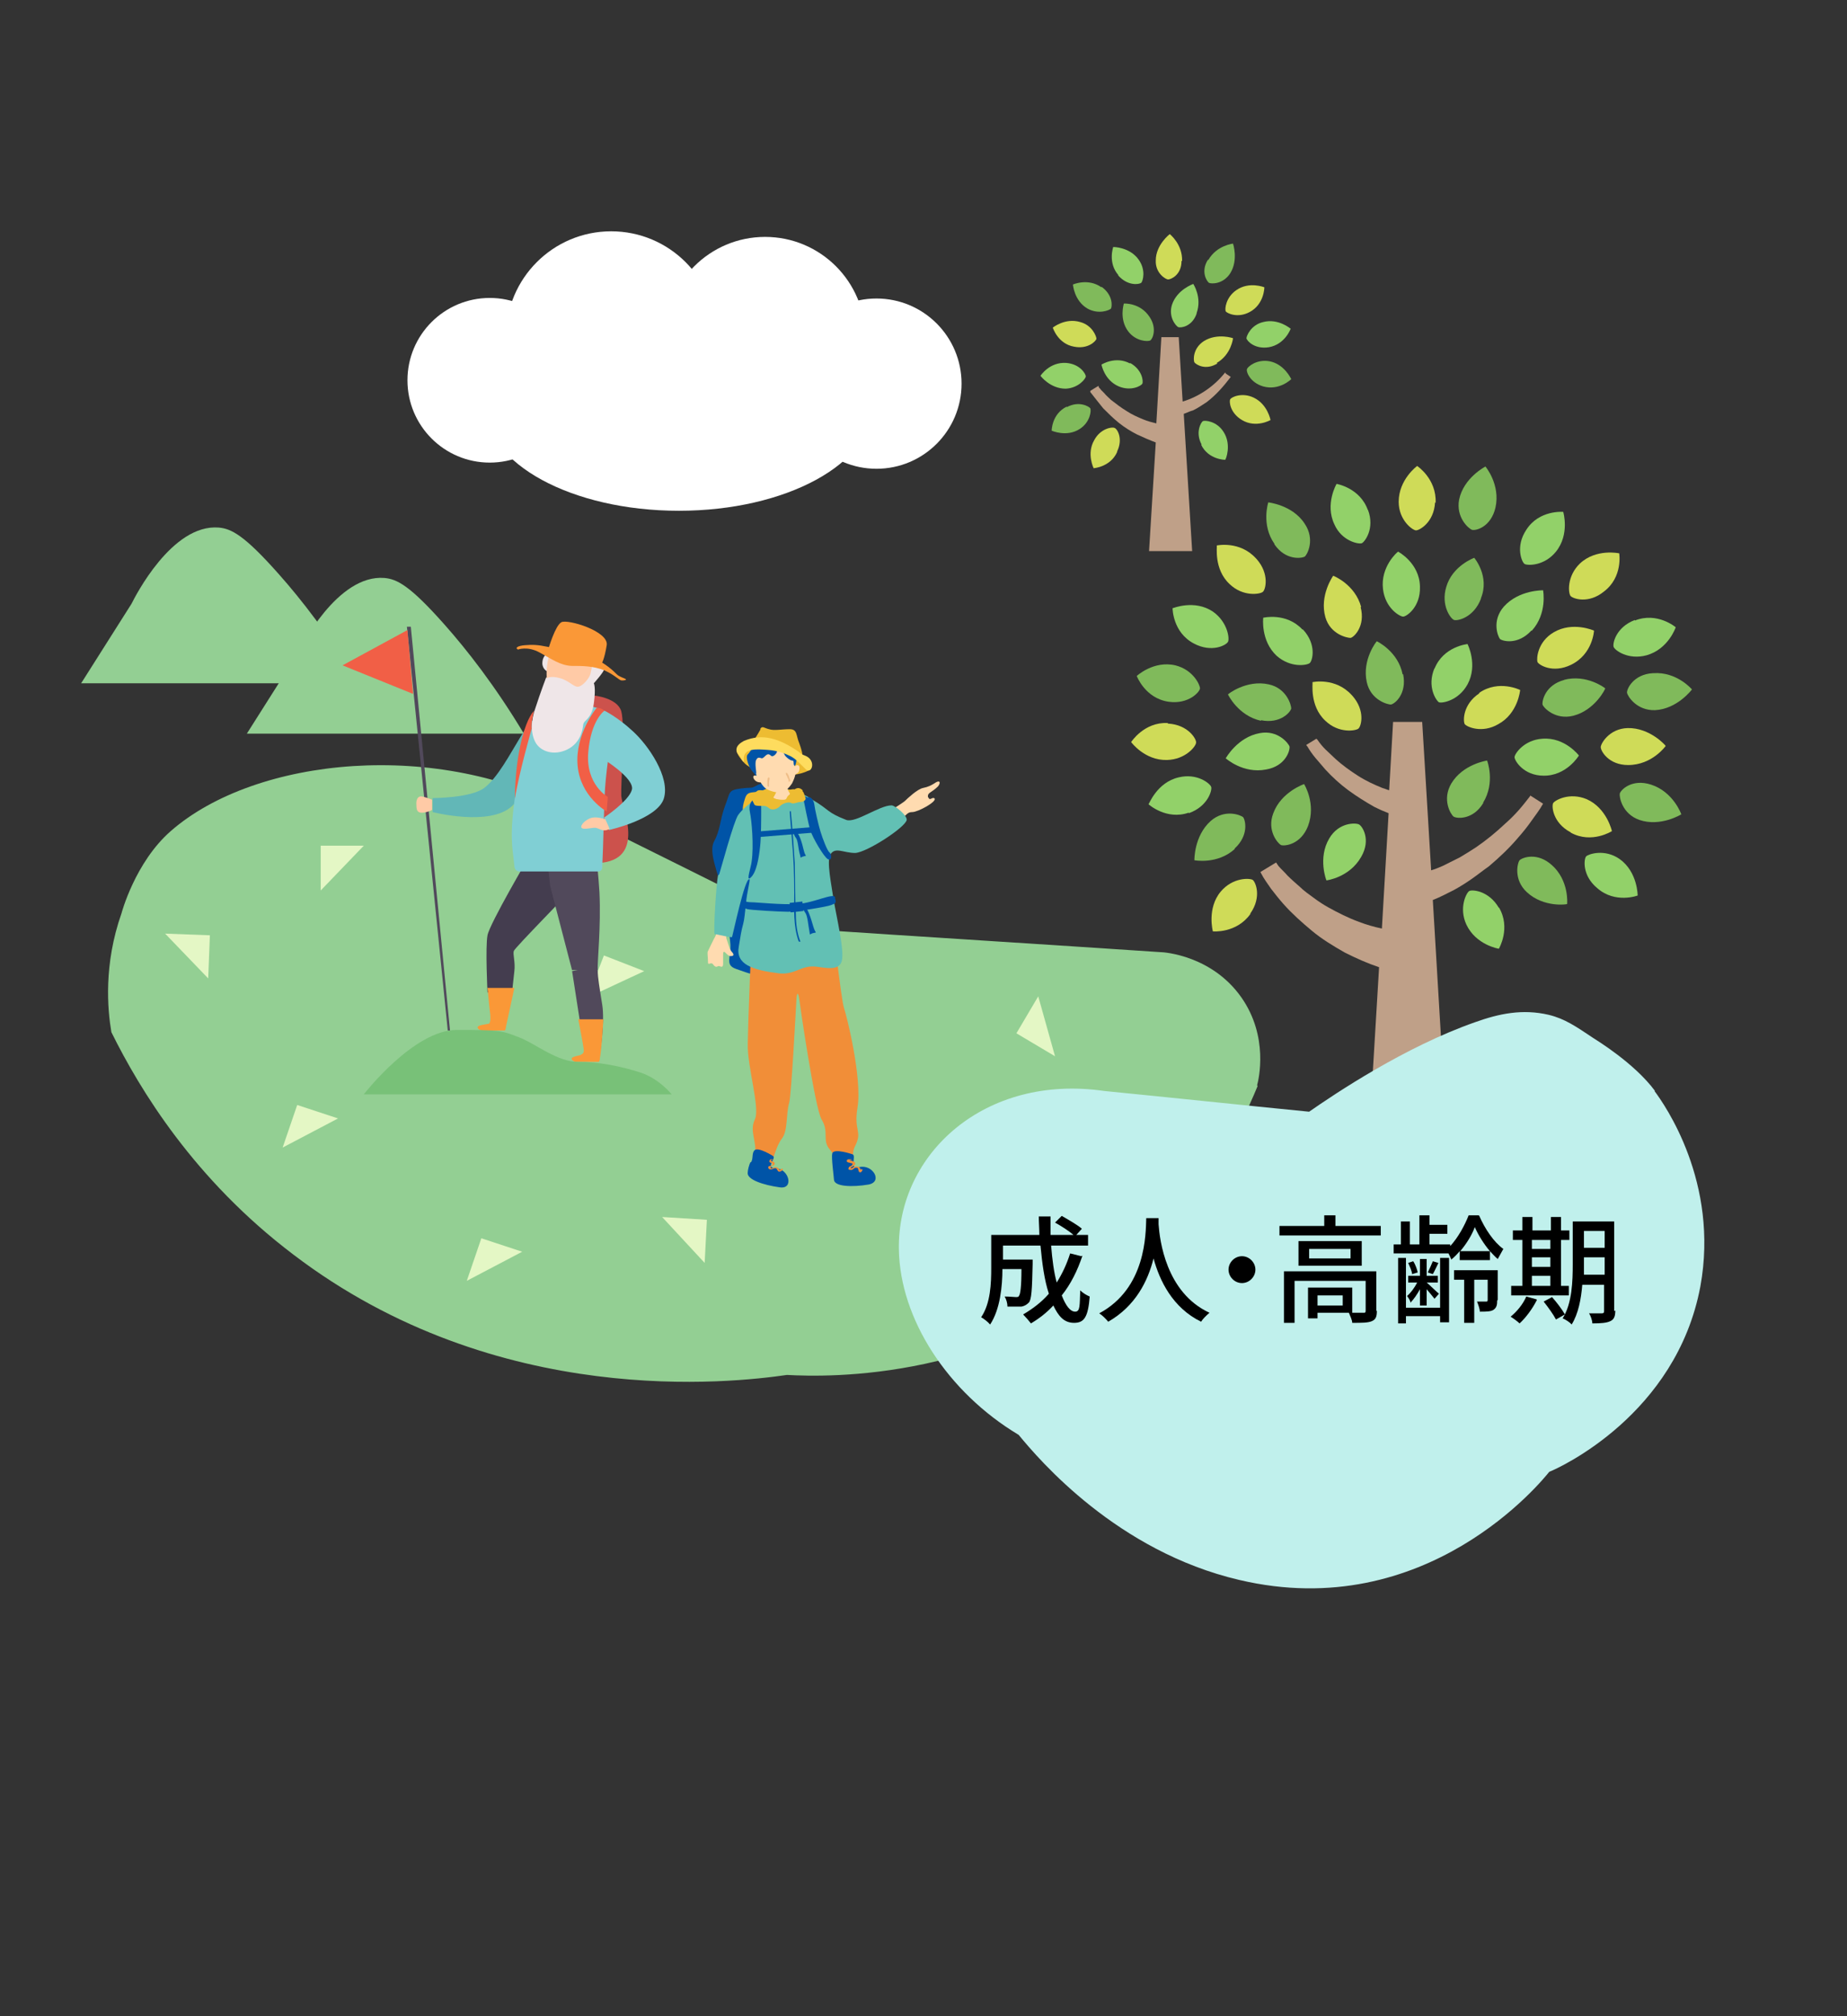 <?xml version="1.0" encoding="UTF-8"?>
<svg id="_レイヤー_1" data-name="レイヤー_1" xmlns="http://www.w3.org/2000/svg" xmlns:xlink="http://www.w3.org/1999/xlink" version="1.1" viewBox="0 0 330 360">
  <rect x="0" y="0" width="330" height="360" fill="#333333" stroke="none"/>
  <!-- Generator: Adobe Illustrator 29.0.0, SVG Export Plug-In . SVG Version: 2.1.0 Build 186)  -->
  <defs>
    <style>
      .st0 {
        fill: none;
      }

      .st1 {
        fill: #80ba5b;
      }

      .st2 {
        fill: #ffdbb0;
      }

      .st3 {
        fill: #efe6e8;
      }

      .st4 {
        fill: #fedc5e;
      }

      .st5 {
        fill: #443d4f;
      }

      .st6 {
        fill: #efbe89;
      }

      .st7 {
        fill: #92d169;
      }

      .st8 {
        fill: #f15f46;
      }

      .st9 {
        fill: #ffcaa6;
      }

      .st10 {
        fill: #cfdb58;
      }

      .st11 {
        fill: #62c0b4;
      }

      .st12 {
        fill: #78c178;
      }

      .st13 {
        fill: #93cf93;
      }

      .st14 {
        fill: #51495b;
      }

      .st15 {
        fill: #fff;
      }

      .st16 {
        fill: #c0f0ec;
      }

      .st17 {
        fill: #edbc32;
      }

      .st18 {
        fill: #e4f7c5;
      }

      .st19 {
        fill: #f18e38;
      }

      .st20 {
        fill: #fa9837;
      }

      .st21 {
        clip-path: url(#clippath);
      }

      .st22 {
        fill: #0054a7;
      }

      .st23 {
        fill: #cc524c;
      }

      .st24 {
        fill: #62b7b7;
      }

      .st25 {
        fill: #80cfd4;
      }

      .st26 {
        fill: #bfa088;
      }
    </style>
    <clipPath id="clippath">
      <rect class="st0" width="330" height="360"/>
    </clipPath>
  </defs>
  <g class="st21">
    <g>
      <circle class="st15" cx="87.5" cy="67.9" r="14.7"/>
      <circle class="st15" cx="109.2" cy="60.1" r="18.8"/>
      <circle class="st15" cx="136.7" cy="60.2" r="17.9"/>
      <circle class="st15" cx="156.6" cy="68.5" r="15.2"/>
      <ellipse class="st15" cx="121.3" cy="72.4" rx="34.6" ry="18.8"/>
      <polyline class="st18" points="88.4 183.4 78.4 189.7 80.4 181.4"/>
      <path class="st13" d="M224.7,193.9c-3.2,7.8-9.4,20-21.7,30.9-24.8,21.9-55,21.1-62.4,20.7-9.7,1.4-51.7,6.3-88.2-21.5-17.7-13.4-27.4-29.4-32.5-39.7-.7-4.1-1.4-12.1,1.8-21.2,0,0,2.4-9.1,8.8-14.7,15.2-13.3,47.9-16.5,71.6-3.5,14.1,7,28.2,14,42.2,21,21,1.4,42,2.7,62.9,4.1,1,0,9.4.7,14.6,8.1,4.9,7,3.1,14.6,2.8,15.7Z"/>
      <polygon class="st18" points="57.3 159 57.3 151 65 151 57.3 159"/>
      <polygon class="st18" points="37.2 174.7 29.5 166.7 37.5 167 37.2 174.7"/>
      <path class="st13" d="M14.5,122c3-4.7,6-9.5,9-14.2.6-1.2,7.2-14.3,15.6-13.6,2.2.2,4.5,1.3,10.7,8.3,4,4.5,9.1,11,14.2,19.5"/>
      <path class="st13" d="M44.1,131c3-4.7,6-9.5,9-14.2.6-1.2,7.2-14.3,15.6-13.6,2.2.2,4.5,1.3,10.7,8.3,4,4.5,9.1,11,14.2,19.5"/>
      <path class="st1" d="M295.3,120.2c-3.5.2-4.7,2.9-4.6,3.5.1.6,1.7,3.2,5,3.1,4-.2,6.6-3.7,6.6-3.7,0,0-2.7-3.2-6.9-2.9Z"/>
      <path class="st1" d="M220.6,151.5c2.6-2.4,1.9-5.1,1.5-5.6-.5-.4-3.3-1.5-5.8.7-3,2.7-2.9,7-2.9,7,0,0,4.1.8,7.2-2Z"/>
      <path class="st1" d="M250.7,120.4c.7,3.5-1.5,5.3-2.2,5.4-.6,0-3.6-.8-4.3-4-.9-4,1.8-7.4,1.8-7.3,0,0,3.8,1.8,4.6,5.9Z"/>
      <path class="st7" d="M273.6,112.6c-2.4,2.6-5.1,1.9-5.6,1.5-.4-.5-1.5-3.3.7-5.8,2.7-3,7-2.9,7-2.9,0,0,.8,4.1-2,7.2Z"/>
      <path class="st1" d="M227.7,97.2c2,2.9,4.8,2.5,5.4,2.2.5-.4,1.9-3.1,0-5.9-2.2-3.4-6.6-3.8-6.5-3.8,0,0-1.3,4,1.1,7.4Z"/>
      <path class="st1" d="M279.5,121.4c-3.4.9-4,3.7-3.9,4.4.2.6,2.3,2.8,5.5,2,3.9-1,5.8-4.9,5.7-4.9,0,0-3.3-2.6-7.4-1.5Z"/>
      <path class="st1" d="M277.3,154.5c-2.6-2.4-5.3-1.4-5.8-.9-.4.5-1.1,3.5,1.3,5.7,3,2.8,7.3,2.2,7.2,2.1,0,0,.4-4.2-2.8-7Z"/>
      <path class="st1" d="M265,143.4c-1.8,3-4.7,2.8-5.3,2.4-.5-.4-2.1-3-.4-5.9,2.1-3.5,6.4-4.1,6.4-4.1,0,0,1.5,3.9-.7,7.5Z"/>
      <path class="st1" d="M225.3,128.6c3.5.7,5.3-1.5,5.4-2.1,0-.6-.8-3.6-4-4.3-4-.9-7.4,1.8-7.3,1.8,0,0,1.8,3.8,5.9,4.7Z"/>
      <path class="st10" d="M241.6,124.2c2.4,2.7,1.6,5.5,1.1,5.9-.5.4-3.5.9-5.9-1.4-2.9-2.7-2.2-6.8-2.3-6.9,0,0,4.1-.9,7,2.3Z"/>
      <path class="st10" d="M224.5,99.8c2.4,2.7,1.6,5.6,1.1,5.9-.5.4-3.5.9-5.9-1.4-2.9-2.7-2.2-6.8-2.3-6.9,0,0,4.1-.9,7,2.3Z"/>
      <path class="st10" d="M286.6,105.6c-2.8,2.3-5.6,1.3-6,.8-.4-.5-.7-3.5,1.7-5.8,2.9-2.7,7-1.8,7-1.8,0,0,.7,4.2-2.7,6.8Z"/>
      <path class="st10" d="M280.7,118.7c-3.3,1.6-5.8,0-6-.5-.2-.6,0-3.6,2.9-5.3,3.4-2,7.2-.3,7.2-.3,0,0-.2,4.2-4.1,6.1Z"/>
      <path class="st7" d="M285.4,158.6c-2.8-2.3-2.4-5.3-2-5.7.4-.4,3.3-1.4,6,.5,3.2,2.3,3.2,6.5,3.2,6.5,0,0-4,1.5-7.2-1.3Z"/>
      <path class="st10" d="M280.6,148.6c-3.2-1.7-3.4-4.7-3.1-5.2.3-.5,2.9-2,6-.7,3.6,1.6,4.5,5.7,4.5,5.7,0,0-3.6,2.3-7.3.3Z"/>
      <path class="st10" d="M223.4,163.1c2.1-3,.9-5.7.4-6-.5-.3-3.5-.5-5.7,2.1-2.5,3-1.4,7.1-1.4,7.1,0,0,4.2.4,6.7-3.1Z"/>
      <path class="st7" d="M244.4,91c1.3,3.4-.6,5.8-1.1,6-.6.2-3.6-.4-4.9-3.4-1.7-3.6.4-7.2.4-7.2,0,0,4.2.7,5.6,4.7Z"/>
      <path class="st10" d="M256.4,89.7c-.2,3.6-2.8,5-3.4,5-.6,0-3.1-1.8-3.1-5.1,0-4,3.3-6.4,3.3-6.4,0,0,3.5,2.3,3.3,6.6Z"/>
      <path class="st1" d="M233.7,147.5c-1.3,3.3-4.1,3.6-4.8,3.4-.6-.3-2.6-2.6-1.4-5.7,1.4-3.8,5.5-5.2,5.5-5.2,0,0,2.2,3.5.7,7.5Z"/>
      <path class="st10" d="M290.9,136.6c-3.5,0-4.9-2.5-4.9-3.2,0-.6,1.5-3.3,4.8-3.4,4-.1,6.9,3.2,6.8,3.2,0,0-2.4,3.4-6.7,3.4Z"/>
      <path class="st1" d="M267.2,90.6c-.8,3.5-3.5,4.2-4.2,4-.6-.2-2.9-2.2-2.3-5.4.8-3.9,4.7-5.9,4.7-5.9,0,0,2.7,3.2,1.8,7.3Z"/>
      <path class="st10" d="M243.1,108.4c.9,3.4-1.2,5.4-1.8,5.5-.6,0-3.6-.6-4.5-3.7-1.1-3.9,1.4-7.4,1.4-7.4,0,0,3.9,1.5,5,5.6Z"/>
      <path class="st7" d="M232.8,112.4c2.5,2.7,1.7,5.6,1.2,6-.5.4-3.4.9-5.9-1.3-2.9-2.7-2.4-6.8-2.4-6.8,0,0,4.1-1,7,2.1Z"/>
      <path class="st7" d="M275.8,138.5c-3.6,0-5.2-2.7-5.2-3.3,0-.6,1.7-3.1,5-3.3,4-.3,6.5,3,6.5,3,0,0-2.2,3.7-6.4,3.6Z"/>
      <path class="st1" d="M264.6,106.9c-1.3,3.4-4.2,4-4.8,3.8-.6-.2-2.4-2.6-1.4-5.9,1.1-3.8,5-5.2,5-5.2,0,0,2.8,3.3,1.2,7.2Z"/>
      <path class="st7" d="M253.7,104.8c.1,3.6-2.4,5.3-3,5.3-.6,0-3.2-1.5-3.6-4.9-.5-4,2.6-6.7,2.7-6.7,0,0,3.8,2,3.9,6.2Z"/>
      <path class="st1" d="M208.8,125.3c3.6.5,5.6-1.8,5.6-2.4,0-.6-1.2-3.3-4.4-4.1-3.9-.9-6.9,1.9-6.9,1.9,0,0,1.5,4,5.7,4.6Z"/>
      <path class="st7" d="M213.3,114.9c3.2,1.7,5.8.3,6.1-.3.3-.5,0-3.5-2.7-5.4-3.3-2.2-7.1-.6-7.2-.6,0,0,0,4.3,3.8,6.3Z"/>
      <path class="st7" d="M256.3,119.3c-1.4,3.3.3,5.8.8,6.1.6.2,3.5-.3,5.1-3.2,1.9-3.5,0-7.2,0-7.2,0,0-4.3.4-5.9,4.4Z"/>
      <path class="st10" d="M264.3,123.8c-3,2-2.9,5-2.6,5.5.4.5,3.1,1.7,6,0,3.5-1.9,3.9-6,3.9-6.1,0,0-3.8-1.9-7.3.5Z"/>
      <path class="st7" d="M267.8,162.1c-1.8-3.1-4.8-3.3-5.3-3-.5.3-1.9,3-.5,6,1.7,3.6,5.7,4.3,5.8,4.3,0,0,2.2-3.7,0-7.4Z"/>
      <path class="st7" d="M212.4,145.2c3.4-1.2,4.2-4.1,4-4.7-.2-.6-2.5-2.5-5.8-1.7-3.9.9-5.3,4.8-5.4,4.8,0,0,3.2,2.9,7.2,1.5Z"/>
      <path class="st10" d="M208.7,129.2c3.6.2,5.1,2.8,5,3.4,0,.6-1.8,3-5.2,3.1-4,.1-6.4-3.2-6.4-3.2,0,0,2.3-3.6,6.5-3.4Z"/>
      <path class="st1" d="M295,140.1c-3.4-1.1-5.4.9-5.6,1.6-.1.6.4,3.6,3.5,4.7,3.8,1.3,7.5-1,7.5-1,0,0-1.4-4-5.4-5.3Z"/>
      <path class="st7" d="M243.2,153c1.8-3.1.2-5.5-.4-5.8-.6-.3-3.6-.4-5.3,2.5-2.1,3.5-.5,7.6-.5,7.5,0,0,4.1-.5,6.2-4.2Z"/>
      <path class="st7" d="M226.2,137.4c3.5-.6,4.3-3.4,4.2-4.1-.2-.6-2.1-3-5.3-2.4-4,.7-6.1,4.5-6.1,4.5,0,0,3.1,2.8,7.2,2Z"/>
      <path class="st7" d="M292.1,110.7c-3.4,1.3-4,4.2-3.8,4.8.2.6,2.6,2.4,5.9,1.5,3.9-1.1,5.2-5,5.2-5,0,0-3.3-2.8-7.3-1.2Z"/>
      <path class="st7" d="M272.7,94.6c-2,3-.8,5.8-.3,6.1.5.3,3.5.4,5.6-2.2,2.5-3.1,1.3-7.1,1.3-7.1,0,0-4.3-.4-6.6,3.2Z"/>
      <path class="st26" d="M273.5,142c-.7.9-1.4,1.8-2.1,2.6-.8.9-1.6,1.7-2.4,2.4-1.7,1.6-3.4,3-5.3,4.3-.9.6-1.9,1.2-2.9,1.8-1,.5-2,1-3,1.5-.7.3-1.4.6-2.1.8l-1.6-26.5h-5.2l-.7,12.2c-.4-.1-.8-.3-1.2-.4-1.5-.6-3-1.3-4.4-2.2-1.4-.9-2.8-1.9-4-3-.6-.6-1.2-1.1-1.8-1.7-.5-.5-1-1.1-1.4-1.7l-.2-.2-1.8,1.1c0,.1.1.2.2.3.4.7.9,1.4,1.4,2,.6.7,1.2,1.4,1.8,2.1,1.2,1.3,2.6,2.6,4.1,3.7,1.5,1.1,3.1,2.1,4.7,3,.8.4,1.7.8,2.5,1.1l-1.2,20.6c-1.4-.3-2.8-.7-4.1-1.2-1.9-.7-3.7-1.6-5.5-2.6-.9-.5-1.8-1.1-2.6-1.7-.8-.6-1.7-1.2-2.4-1.9-.8-.7-1.6-1.4-2.3-2.1-.5-.6-1.1-1.1-1.6-1.7l-.2-.3-.2-.3-2.8,1.7s.1.2.1.2c.5,1,1.2,1.9,1.8,2.8.7.9,1.4,1.8,2.2,2.7,1.5,1.7,3.3,3.3,5.1,4.8,1.8,1.5,3.8,2.7,5.9,3.9,2,1,4,1.9,6.1,2.6l-2.1,35h14.5l-2.8-47c1.3-.5,2.6-1.2,3.8-1.8,1.1-.6,2.2-1.3,3.2-2,1-.7,2-1.5,3-2.2,1.9-1.6,3.7-3.3,5.3-5.2.8-.9,1.6-1.9,2.3-2.9.7-1,1.5-2,2.1-3.1l-2.2-1.4Z"/>
      <path class="st1" d="M190.6,72.7c2.2-1.2,4-.1,4.2.2.2.4,0,2.5-1.9,3.7-2.3,1.5-5,.3-5,.3,0,0,0-3,2.7-4.3Z"/>
      <path class="st10" d="M199.6,80.6c1.1-2.3,0-4.1-.5-4.2-.4-.2-2.5.1-3.6,2.2-1.4,2.4-.1,5-.1,5,0,0,3-.2,4.2-2.9Z"/>
      <path class="st10" d="M191.9,61.9c2.5.5,3.9-1,4-1.4,0-.4-.7-2.4-2.9-3-2.7-.8-4.9,1-4.9,1,0,0,.9,2.9,3.8,3.4Z"/>
      <path class="st26" d="M218.9,66.5c-1.9,2.4-4.6,4.3-7.6,5.2l-.7-11.5h-3.1l-.9,15.4c-.8-.2-1.6-.4-2.3-.7-1-.4-2.1-.9-3-1.5-1-.6-1.9-1.3-2.8-2-.4-.4-.9-.8-1.2-1.2-.2-.2-.4-.4-.6-.6-.1-.2-.3-.3-.4-.5v-.2c-.1,0-1.5.9-1.5.9v.2c.4.5.7.9,1.1,1.4.4.5.8,1,1.2,1.5.9.9,1.8,1.8,2.8,2.6,1,.8,2.1,1.5,3.3,2.1,1.1.5,2.2,1,3.3,1.4l-1.2,19.4h7.7l-1.5-24.5c.7-.3,1.5-.6,1.6-.6.9-.4,1.7-1,2.5-1.5,1.7-1.3,3-2.8,4.3-4.5-.3-.2-.6-.4-.9-.6Z"/>
      <path class="st1" d="M196.8,51.2c2.1,1.5,1.9,3.5,1.7,3.9-.3.3-2.2,1.1-4.2,0-2.4-1.4-2.6-4.3-2.6-4.3,0,0,2.7-1.2,5.1.5Z"/>
      <path class="st10" d="M217.5,64.9c-2.1,1.3-3.8.2-4.1-.2-.2-.4-.3-2.5,1.7-3.8,2.4-1.5,5.3-.5,5.2-.5,0,0-.3,2.9-2.9,4.4Z"/>
      <path class="st7" d="M213.8,56c-.8,2.3-2.8,2.6-3.3,2.4-.4-.2-1.8-1.8-1.1-4,.9-2.7,3.8-3.7,3.8-3.7,0,0,1.6,2.4.6,5.2Z"/>
      <path class="st1" d="M215.8,46.4c-1.3,2.1-.2,3.8.2,4.1.4.2,2.5.3,3.8-1.7,1.5-2.4.5-5.3.5-5.3,0,0-2.9.3-4.4,2.9Z"/>
      <path class="st7" d="M214.7,79.4c-1.2-2.2-.1-4,.2-4.2.4-.2,2.5,0,3.7,1.9,1.5,2.3.4,5,.3,5,0,0-3,0-4.3-2.7Z"/>
      <path class="st10" d="M211.1,46.6c0,2.5-1.9,3.3-2.4,3.3-.4,0-2.3-1.1-2.2-3.4,0-2.8,2.5-4.7,2.5-4.7,0,0,2.3,1.8,2.2,4.8Z"/>
      <path class="st7" d="M226.7,62c-2.5.4-3.9-1.1-4-1.6,0-.4.8-2.4,3-2.9,2.7-.7,4.9,1.2,4.9,1.2,0,0-1,2.8-3.9,3.3Z"/>
      <path class="st10" d="M223.3,55.7c-2.2,1.2-4.1.2-4.3-.1-.2-.4,0-2.5,1.9-3.8,2.3-1.6,5-.5,5-.5,0,0,0,3-2.6,4.4Z"/>
      <path class="st10" d="M221.9,75c-2.2-1.3-2.3-3.4-2.1-3.7.2-.4,2.1-1.3,4.2-.3,2.5,1.2,3,4,3,4,0,0-2.6,1.5-5.1,0Z"/>
      <path class="st7" d="M201.9,64.8c2.2,1.2,2.4,3.3,2.2,3.7-.2.4-2,1.4-4.2.5-2.6-1.1-3.1-3.9-3.1-3.9,0,0,2.5-1.6,5.1-.2Z"/>
      <path class="st7" d="M190.5,64.8c2.5.2,3.5,2,3.5,2.4,0,.4-1.3,2.1-3.6,2.2-2.8,0-4.5-2.3-4.5-2.3,0,0,1.6-2.5,4.6-2.3Z"/>
      <path class="st7" d="M199.8,49.2c1.7,1.9,3.7,1.6,4.1,1.3.3-.3.9-2.3-.5-4.2-1.6-2.2-4.5-2.2-4.5-2.2,0,0-1,2.8.9,5Z"/>
      <path class="st1" d="M225.7,69c-2.4-.7-3.1-2.7-2.9-3.1.1-.4,1.7-1.8,4-1.4,2.7.5,3.9,3.2,3.9,3.2,0,0-2.1,2.1-5,1.3Z"/>
      <path class="st1" d="M205.4,56.6c1.4,2.1.5,4,.1,4.2-.4.2-2.5.2-3.9-1.6-1.7-2.2-.8-5-.8-5,0,0,2.9-.2,4.6,2.4Z"/>
      <path class="st16" d="M295.6,194.8c1.8,2.4,11.6,16.3,8.2,34.9-4.3,22.9-25.2,32.4-27,33.1-1.2,1.5-21.9,27.2-55.4,19.3-21.8-5.1-35.7-21.4-39.4-25.9-12.7-7.6-21.2-20.7-21.4-33.1-.3-17.1,15.4-31.4,36.7-28.3,12.2,1.2,24.4,2.5,36.6,3.7,4.6-3.2,17.1-11.6,29.7-16,4.2-1.5,8.4-2.4,13.1-1.3,2.9.7,4.9,2.1,7.9,4.1.6.4,7.4,4.5,11.1,9.5Z"/>
      <g>
        <path d="M193.4,224.2c-.9,2.7-2.1,5.1-3.7,7.1.7,1.8,1.5,2.9,2.4,2.9s.8-1.1.9-3.8c.5.5,1.2.9,1.7,1.1-.3,3.7-1,4.7-2.8,4.7s-2.8-1.2-3.7-3.1c-1.2,1.3-2.5,2.3-4,3.2-.3-.4-1-1.2-1.4-1.6,1.7-1,3.3-2.2,4.6-3.7-.8-2.4-1.2-5.4-1.5-8.6h-6.7v2.5h5.3v.8c-.1,4.6-.2,6.4-.7,6.9-.4.4-.8.6-1.3.7-.5,0-1.5,0-2.5,0,0-.6-.2-1.3-.5-1.8.9,0,1.7.1,2,.1s.5,0,.6-.3c.2-.3.4-1.5.4-4.7h-3.4c0,3-.4,7.2-2.2,9.9-.3-.4-1.2-1.1-1.6-1.3,1.7-2.5,1.8-6.1,1.8-8.8v-5.9h8.6c0-1.1-.1-2.2-.1-3.3h2.1c0,1.1,0,2.2,0,3.3h4.1c-.8-.7-2.2-1.6-3.3-2.2l1.2-1.2c1.2.7,2.8,1.6,3.6,2.3l-1,1.1h2.1v1.9h-6.6c.2,2.5.5,4.8,1,6.6,1-1.6,1.8-3.3,2.4-5.2l2,.5Z"/>
        <path d="M207,217.6c0,.3,0,.7,0,1,.2,2.8,1.3,12.2,9.1,15.8-.6.5-1.2,1.1-1.5,1.6-5.1-2.5-7.4-7.3-8.5-11.3-1,4-3.2,8.5-8.1,11.3-.4-.5-1-1.1-1.6-1.5,8.4-4.5,8.3-14.2,8.4-17h2.2Z"/>
        <path d="M224.3,226.7c0,1.3-1.1,2.4-2.4,2.4s-2.4-1.1-2.4-2.4,1.1-2.4,2.4-2.4,2.4,1.1,2.4,2.4Z"/>
        <path d="M246.7,218.9v1.7h-18.1v-1.7h8v-1.9h2v1.9h8.2ZM246,234.1c0,1-.2,1.5-.9,1.8-.7.3-1.8.3-3.5.3,0-.5-.4-1.3-.6-1.8h-5.6v1h-1.7v-5.5h7.9v4.5c.9,0,1.7,0,2,0,.3,0,.4,0,.4-.4v-5.3h-12.7v7.5h-1.9v-9.2h16.5v7h0ZM243.3,221.6v4.4h-11.3v-4.4h11.3ZM241.3,223h-7.4v1.7h7.4v-1.7ZM239.9,231.3h-4.5v1.8h4.5v-1.8Z"/>
        <path d="M264.3,217.1c1,2.3,2.6,4.7,4.3,5.9-.3.5-.7,1.3-1,1.8-.5-.4-.9-.9-1.4-1.4v1.6h-5.4v-1.6c-.5.6-1,1.1-1.5,1.5-.1-.3-.3-.7-.5-1.1h-9.8v-1.6h1.3v-4.1h1.6v4.1h1.7v-5.2h1.8v1.7h3.2v1.6h-3.2v1.9h3.7v.3c1.4-1.5,2.6-3.7,3.3-5.5h1.8ZM257.3,224.6h1.6v11.5h-1.6v-1.1h-6.1v1.3h-1.4v-11.7h1.4v8.9h6.1v-8.8ZM253.7,230.2c-.5.9-1.1,1.8-1.7,2.4,0-.4-.4-.9-.6-1.2.6-.5,1.3-1.4,1.8-2.4h-1.6v-1.2h2.1v-3h1.2v3h2v1.2h-2c.5.4,1.8,1.7,2.2,2l-.8.9c-.3-.4-.9-1.1-1.4-1.7v2.9h-1.2v-2.9ZM252.3,227.6c0-.6-.4-1.4-.7-2.1l.9-.3c.4.6.7,1.5.8,2l-1,.3ZM257,225.5c-.4.8-.7,1.5-1,2l-.9-.3c.3-.6.7-1.5.9-2l1,.3ZM267.5,232.2c0,.8-.1,1.3-.7,1.7-.5.3-1.3.3-2.4.3,0-.5-.3-1.3-.5-1.8.8,0,1.4,0,1.6,0,.2,0,.3,0,.3-.3v-3.6h-2.4v7.7h-1.8v-7.7h-1.8v-1.7h7.8v5.3h0ZM266.2,223.4c-1.1-1.3-2.1-2.9-2.7-4.3-.5,1.4-1.5,3-2.6,4.3h5.3Z"/>
        <path d="M274.6,232.1c-.8,1.6-2,3.2-3.1,4.2-.3-.3-1.1-.9-1.6-1.2,1.1-.9,2.2-2.2,2.8-3.6l1.8.5ZM280.2,231.3h-10.2v-1.7h2v-8.2h-1.7v-1.7h1.7v-2.4h1.8v2.4h3.3v-2.4h1.8v2.4h1.5v1.7h-1.5v8.2h1.4v1.7ZM273.7,221.4v1.6h3.3v-1.6h-3.3ZM273.7,226.2h3.3v-1.7h-3.3v1.7ZM273.7,229.6h3.3v-1.8h-3.3v1.8ZM277.3,231.6c.8.9,1.8,2.2,2.3,3.1l-1.6.9c-.4-.8-1.4-2.2-2.2-3.2l1.5-.8ZM288.6,234c0,1-.2,1.6-.9,1.9-.6.3-1.6.4-3.2.4,0-.5-.3-1.4-.6-1.8,1,0,2,0,2.3,0,.3,0,.4-.1.4-.4v-4.7h-3.9c-.2,2.5-.7,5.2-1.9,7.1-.3-.4-1.1-.9-1.6-1.1,1.7-2.7,1.8-6.7,1.8-9.7v-7.6h7.4v16h0ZM286.7,227.6v-3.1h-3.7v1.1c0,.6,0,1.3,0,2h3.7ZM283,219.8v3h3.7v-3h-3.7Z"/>
      </g>
      <g>
        <g>
          <path class="st22" d="M140,140.4c-1.9-.7-3.4-.9-4.7-.2-1.3.7-.7.3-3,.6-2.3.3-1.8.7-2.8,3.2-.9,2.5-.8,4.2-1.9,6.2-1.1,2,.8,5.7,1.2,8.4.4,2.7,1.6,7.8,1.7,10.1s-1,3.6,1,4.3c2.1.7,6.2,2.6,8.8-.2,2.6-2.8,3.4.3,3.2-8.3-.2-8.6.4-22.8-3.5-24.1Z"/>
          <path class="st17" d="M142.5,141.2c-.9-.6-1,0-1.9-.3-1-.3-.9-.4-1.8,0s-1.2-.5-2,0c-2.1,1-3.2,0-3.7,1.7-1.3,3.9.9,2.7,2.5,2.6,1.6-.1,1.8-.2,3.5-.2s3.8.5,4.2-.2c.4-.8,1-2-.8-3.4Z"/>
          <path class="st19" d="M148.6,163.7c.1.5,1.7,14.9,2.2,16.3.4,1.1,3.3,12.5,2.4,17.8-.7,4.3,1,4.1-.5,7-.7,1.5.2,3.3-1.8,3.3-1.3,0-1.6-1.7-2.6-2.8-1.5-1.7-.1-3.1-1.5-5.4-1.2-2-3.9-20.6-4-21.5s-.4-1.6-.5,0-.9,17.2-1.3,18.5c-.6,2.1-.2,5-1.3,6.4-1.4,1.8-1.6,5.3-3,5.2-.6,0-2.1-.3-1.8-1.9.4-3.1-1.1-4.5,0-6.8.9-2-1.4-9.4-1.3-13.4,0-1.4.6-21.5,1.1-22.4.5-.9,14-.4,14-.4Z"/>
          <g>
            <path class="st17" d="M139.9,133.8c2.5.7,3,1.6,3.8,2.1.6.4,1.9,1,.7,1.7-1.2.7-3.9,1-5.5.9-2.3-.2-4.4-1.1-5.5-1.9-.8-.6-1.9-2.2-1.8-2.6.1-.4,2.1-1,3.6-.9,1.5,0,3.7.5,4.7.8Z"/>
            <path class="st2" d="M139.1,139.9c0,0,1.3,0,1.4,0,0,.2.2,1,.3,1.2s.9,1.7,1.1,1.8c-1.3,1.2-3.2,1.1-4.1,0,.2-.1,1-1.5,1.1-2,0-.4.2-.9.2-1.1Z"/>
            <g>
              <path class="st2" d="M142,136.8c-.3-2.3-1.7-4.9-4.5-4.3s-3.1,3.7-2.4,6c-.2-.1-.6,0-.5.3,0,.2.2.5.5.7.3.2.7.2.8.2.3.5.7,1,1.1,1.2.5.3,1.7.7,2.6.6.7-.1,1.5-1,1.9-1.6.3-.6.5-1.1.6-1.6.1-.1.4-.2.6-.5.2-.3.2-1,0-1.1-.3-.2-.6,0-.7.2Z"/>
              <path class="st22" d="M138.1,131.1c-.3-.2-1.3-.4-2.2.1-.9.5-1.3,1.1-1.4,1.7,0,.5-.4,1.3-.9,1.8-.5.5.3,2.5.8,3,.5.5.5.8.7.8.2,0-.1-.3,0-.4s-.3-1.8,0-2.4.6-.4,1-.3c.5,0,.9-1.2,1.6-.5.4.4,1-.3,1.1-.6,0-.4.4-.6.7-.4.2,0,.5.5.7.9s1,1,1.3,1c.3,0,.3.2.3.5,0,.3.2.8.4,0,.2-.8.2-2.5,0-3.4-.3-.9-1.6-1.9-2.4-1.7-.8.1-1.3.2-1.6,0Z"/>
            </g>
            <path class="st17" d="M135.8,130.2c.4-.7.7-.2,1.6,0,.9.3,2.3,0,3.7,0,1.4,0,1.1,1.1,1.7,2.5.1.3,1.1,3,.2,2.3-2.3-1.3-5.9-2.6-8.8-2.3.5-.4,1.3-1.8,1.7-2.5Z"/>
            <path class="st4" d="M132.9,132.3c3.3-1.4,6.3-.5,9.9,2,.5.6,1.2.5,1.8,1.1,1.1,1.1.2,2.9-.7,1.9-1.3-1.3-1.9-1.9-2.7-2.3s-2.3-1-4-1.1-4.5-.5-4.3,1.8c0,.9-.4-.4-.9-.9-.7-.8-.6-1.7.9-2.5Z"/>
          </g>
          <g>
            <path class="st2" d="M128.7,163.5c-.5,1.4-.6,3.2-.9,3.7-.3.5-.9,1.8-1.3,2.6-.2.3,0,.9,0,2.1,0,.5.6-.2.9.3.6.8.8.2,1.1.3.5.2.7.2.7-.5,0-.7,0-1.2,0-1.5s0-.8.4-.4.7.7,1.1.6c.4,0,.5-.3,0-.8-.5-.7-.7-1.8-.9-2.3-.2-.5.2-1,.5-2,.4-1-1.3-3.6-1.8-2.2Z"/>
            <path class="st2" d="M156.5,146.5c1.3-1,4.8-3.1,5.2-3.5.4-.4,2.2-2.1,3.2-2.3s1.5-.5,2-.8c1.1-.8,1.2-.1.7.5-1,1-1.7,1.1-1.8,1.6,0,.3-.1.2.2.6.2.3.7-.4,1,0,.3.6-3,2.4-4,2.4-.9,0-1,.5-1.9,1.2-.9.7-2.5,1.8-3.1,2.1-.7.3-2.7-.9-1.3-1.9Z"/>
            <path class="st11" d="M128.5,156.1c.3-.9,2.6-9.5,3.4-10.6s2.2-2.2,2.7-2.4c.6-.4,2.7-.7,3.1-.5,0,0,0,0,0,0,.2,0,.3,0,.4,0,.4.2,2.8.5,3.3-.2,0-.1,0-.2,0-.3,1.5-.9,2.9.1,3.6.6,3.4,2,2.6,2.3,6.2,3.7,1.7.6,5.9-2.6,8.1-2.6.6,0,2.8,1.8,2.7,2.6-.2,1.3-7.1,5.8-9.2,5.9-2.1,0-3.5-1.1-4.4.2-.8,1.1.2,5.7.5,7.9.6,3.6,2,9.3,1.5,11.2-.5,1.8-2.9,1.2-4.6,1-2.7-.3-3.7,1.5-6.6,1.2-4.8-.6-7.8-1.6-7.2-4.8.3-1.7.4-2.7.8-4.1.2-.7.3-2,.5-3.7.1-1.7.8-4.1.6-4.2-.8-.4-3,10.1-3.1,10.3-.1.2-2.7-.5-3.1-.5-.3,0,.3-9.6.6-10.5Z"/>
            <path class="st22" d="M141.3,144.9c.3,3.1.5,6.1.7,9.2.1,3.1,0,6.1.2,9.2,0,1.6.2,3.3.8,4.8,0,.1-.3,0-.3,0-1-2.8-.8-5.8-.8-8.7,0-3.1-.1-6.2-.4-9.3-.1-1.7-.3-3.5-.4-5.2,0-.1.3,0,.3,0h0Z"/>
            <g>
              <path class="st22" d="M144.5,142.3c.5.1.9.6,1,1.4s.7,3.5,1.1,4.8c.4,1.3,1.2,3.4,1.6,3.7.4.3.5,1.6-.3,1.2-.7-.4-2.7-3.8-3.1-5.1-.4-1.2-1.2-5.4-1.3-5.9,0-.5.6-.1.8,0Z"/>
              <path class="st22" d="M135.6,142.6c-.3,0-.7.1-1.1.3-.3.2-.8.8-.5,2.2s.7,5.9.3,8.7c-.1,1-1,3.5-.3,3,1.2-.9,1.6-3.8,1.8-5.6.2-1.7.2-5.2.2-6.3,0-1.2,0-2.4-.4-2.4Z"/>
              <rect class="st22" x="135.5" y="148.1" width="10.7" height="1" transform="translate(-11.4 11.7) rotate(-4.6)"/>
              <path class="st22" d="M142.1,148.6c.6-.2,1.2,1.9,1.5,3.2.3,1.3.7.9,0,1.1-.8.2-.4.6-.7-.4s-.3-2.4-.7-2.9c-.4-.5-.4-1-.2-1.1Z"/>
            </g>
            <g>
              <path class="st22" d="M149.2,160.2c-.3-.8-3.8,1-6.6,1.2-2.8.2-7.4-.3-8.4-.3-1,0-1.2-.4-1.3.2,0,.4,0,.8.5,1s6.1.5,7.4.5c1.5,0,7-.9,7.7-1.2.7-.3,1-.3.7-1.2Z"/>
              <rect class="st22" x="141.1" y="161.1" width="2.3" height="1.7" transform="translate(-16.6 16.3) rotate(-6.2)"/>
              <path class="st22" d="M143.6,161.9c.6-.2,1.3,2.1,1.7,3.5s.8,1,0,1.2c-.8.2-.5.6-.7-.4s-.3-2.6-.7-3.2c-.4-.5-.5-1-.2-1.2Z"/>
            </g>
          </g>
          <g>
            <path class="st22" d="M148.7,205.9c.4-.9,3.6.2,3.6.2.8.2-.7,2.8,1.2,2.3,2.4-.6,4.3,2.6,1.7,3.1-2.9.5-6.2.4-6.2-.9,0-.3-.5-4-.3-4.6Z"/>
            <path class="st19" d="M152.2,207.1c0,0-.2,0-.3,0,0,0-.1,0,0,.1.2,0,.4.1.6.2.1,0,.3.1.3.3,0,.2,0,.3-.2.4-.1.1-.3.2-.5.3,0,0-.1.1-.1.2,0,0,0,0,0,0,0,0,0,0,0,0,0,0,0,0,0,0,0,0,0,0,.1,0,.2,0,.3-.2.5-.3.2,0,.4-.1.6,0,.2,0,.4.2.5.3,0,0,0,.2.1.3,0,0,0,.1,0,.1,0,0,0-.2,0-.2,0-.1.4,0,.3.1-.1.2-.2.5-.5.4-.2,0-.2-.4-.3-.6,0,0,0-.2-.2-.2-.1,0-.2,0-.3,0-.2.1-.4.3-.6.4-.2,0-.5,0-.6-.1,0-.2,0-.4.2-.5.2-.1.5-.2.5-.4,0-.1,0-.2-.1-.2-.1,0-.2,0-.4-.1-.2,0-.6-.1-.5-.4,0-.1.2-.2.3-.2.1,0,.3,0,.4,0,0,0,.2,0,.2.1,0,0,0,0-.1,0h0Z"/>
          </g>
          <g>
            <path class="st22" d="M134.2,207.5c.4-.6.1-1.6.6-2.1.6-.7,3.3,1,3.3,1,.7.4-1.5,2.1.5,2.2,2.4.1,3.3,3.8.7,3.4-2.9-.4-6-1.4-5.7-2.7,0-.3.2-1.3.5-1.8Z"/>
            <path class="st19" d="M138.1,207.1c-.1,0-.2,0-.3,0,0,0-.1.1,0,.2,0,0,.2.1.3.1.1,0,.3.1.3.3,0,.2,0,.3-.2.4-.2,0-.4.1-.5.3,0,0,0,.1,0,.2,0,0,.1,0,.2,0,.2,0,.3-.2.5-.2.2,0,.4,0,.5.1.2.1.3.2.4.4,0,0,0,.1,0,.1,0,0,0,0,0,0,0,0,0,0,0,0,0,0,0,0,0,0,0-.1.2-.2.3-.3,0,0,.4,0,.3.1,0,0-.2.2-.3.3,0,0-.2.1-.3.1-.1,0-.2,0-.3-.1,0,0-.1-.2-.2-.3,0-.2-.2-.3-.4-.2-.2,0-.4.2-.6.2-.2,0-.4,0-.5-.2-.1-.2,0-.4.2-.4.2,0,.6-.1.5-.4,0-.1-.2-.2-.3-.2-.2,0-.3-.2-.2-.4.1-.3.5-.2.7-.1,0,0,.2,0,.1.1,0,0-.1,0-.2,0h0Z"/>
          </g>
        </g>
        <path class="st17" d="M143.4,141.1c-.5-.5-1-.5-1.5-.1s-.5.6-1,1-.2.8-.9.8c-.7,0-1.5,0-2.1-.6s-.8-.9-1.3-1c-.6-.1-1.2-.3-1.6.3s-.7,1.2-.5,1.6c.4.6,0,.8,1.5.8.5,0,.8-.1,1.4.4s1.6.1,2-.4c.5-.5,1.6-.8,2-.5.4.2,1.1-.2,1.6-.2.6,0,1.1-.4.9-.8-.2-.5-.3-1-.5-1.1Z"/>
      </g>
      <path class="st6" d="M141,139.6c0,0-.1,0-.1-.1,0-.2,0-.4-.2-.6,0-.2-.2-.4-.3-.7,0,0,0-.2,0-.2,0,0,.2,0,.2,0,.2.2.3.5.4.7,0,.2.1.4.2.6,0,0,0,.2-.1.2,0,0,0,0,0,0Z"/>
      <path class="st6" d="M137.2,140.4c0,0-.1,0-.1-.1,0-.2,0-.4,0-.6,0-.3,0-.5.1-.8,0,0,.1-.1.2-.1,0,0,.1.1.1.2,0,.2-.1.5-.1.7,0,.2,0,.4,0,.6,0,0,0,.2-.1.2,0,0,0,0,0,0Z"/>
      <polyline class="st18" points="107.9 170.6 115.1 173.4 105 178.1 107.9 170.6"/>
      <path class="st5" d="M94.5,153s-7,11.9-7.4,14,0,10.2,0,10.2h4.4s.2-2.2.4-3.8c.2-1.6-.3-3-.1-3.6s10.1-10.6,10.1-10.8.3-5.1.3-5.1l-7.7-.8Z"/>
      <path class="st23" d="M106.2,124.2s4.1.4,4.8,2.8-.1,13,0,15.1,4.6,11.5-4.1,12c-8.8.4-5.2-28.3-.6-29.8Z"/>
      <polygon class="st14" points="80.4 184 73.4 111.9 72.7 111.9 80 184 80.4 184"/>
      <path class="st3" d="M97.6,116.8s-.7.5-.7,1.6.9,1.5.9,1.5l1.1-2.5-1.3-.6Z"/>
      <path class="st24" d="M95.8,128s-1.5,1.3-3,3.9c-1.6,2.6-3.9,7-6.3,8.8s-9.2,1.8-9.2,1.8v2.5s10.1,2.6,14.1-1c4-3.5,4.4-16.1,4.4-16.1Z"/>
      <path class="st14" d="M106.1,150.3s.6,2.6,1,9c.3,6.2-.4,12.4-.3,13.9h-4.6l-3.9-15-.9-7.9h8.7Z"/>
      <path class="st20" d="M90.1,182.6s.5,1.4,0,1.4-4.1,0-4.1,0c0,0-.9-.3-.6-.7.3-.4,2.3-.4,2.2-.7.2-.3,2.5,0,2.5,0Z"/>
      <path class="st20" d="M106.9,188s.5,1.6,0,1.6c-.5,0-4.1,0-4.1,0,0,0-.9-.3-.6-.7s2.3-.5,2.3-.9c.2-.3,2.4,0,2.4,0Z"/>
      <path class="st14" d="M102.2,173.3l2.3,14.8h2.7s.9-5.6.4-8.7c-.5-3.1-.8-4.9-.8-6,0-1.1-4.6,0-4.6,0Z"/>
      <path class="st25" d="M106.9,155.6c.4,0,.7-.3.7-.7.2-3.7.3-11.1.5-14.1.3-4.5,1.4-10.4,1.3-12.2-.1-1.8-3.9-2.5-3.9-2.5l-5.2-.3s-3.3,0-4.6,2.2c-.7,1.2-2.4,6.1-3.5,13-1.3,8.4-.6,10.4-.3,13.6,0,.6.4,1,.9,1h13.9Z"/>
      <path class="st9" d="M101.2,123.2s0,1.6,0,2.1-.8.5-.8.5c0,0-1.7,4,1,3.4,2.7-.6,4.2-3.2,4.2-3.2,0,0-.7-.9-.8-1.5,0-1,0-3,0-3l-3.6,1.7Z"/>
      <path class="st25" d="M108,126.9s2.3,1.1,5,3.6c2.8,2.5,6.8,8.3,5.6,12.1-1.2,3.7-9.8,5.6-9.8,5.6l-.9-2.2s4.5-3,5-5c.5-2-5-5.4-5-5.4,0,0-.9-6.1,0-8.5Z"/>
      <path class="st9" d="M108.2,146.3s-1.4-.5-2.4-.3c-1,.2-2.2,1.3-1.9,1.8.3.4,1.7,0,2.4,0s1.4.9,2.6.2c-.2-.6-.7-1.6-.7-1.6Z"/>
      <path class="st9" d="M77.2,142.8s-1.4-.6-2-.6c-.6,0-.9.7-.8,1.6,0,.9.2,1.4,1.2,1.3,1-.1,1.6-.5,1.6-.5v-1.9Z"/>
      <path class="st20" d="M87,176.4h4.9l-1.6,7.4-2.9-1.1s.3,0,.2-1.5c-.2-1.5-.5-4.9-.5-4.9Z"/>
      <path class="st20" d="M103.3,182h4.5s-.3,5.6-.7,7.4c-1.8-.6-3.4-1.1-3.4-1.1,0,0,.7,0,.6-.9s-1-5.5-1-5.5Z"/>
      <path class="st9" d="M106.3,119.7c-1,3.6-3.7,6.6-6,6-2.3-.6-3.2-4.6-2.3-8.2s3.4-5.5,5.7-4.9c2.3.6,3.5,3.5,2.6,7.1Z"/>
      <path class="st20" d="M98,115.8s1.2-4.1,2.3-4.7,8.5,1.6,8.1,4.1-.9,3.3-.9,3.3c0,0-6.6-.3-9.5-2.8Z"/>
      <path class="st3" d="M97.6,120.9s-1.1,2.9-1.9,5.4c-.9,2.4-.9,4.7,0,6.3s3.3,2.4,5.7,1.2c2.4-1.2,2.7-3.6,2.8-4.4.1-.9,1.5-.9,1.9-3.8.4-2.9,0-3.6,0-3.6,0,0,1.7-1.9,1.8-2.4s-2.1-.9-2.1-.9c0,0-.1.8-.3,1.6-.2.8-1.3,2.1-2.1,2.3-.8.2-1.6-1-3.3-1.5-1.7-.5-2.4,0-2.4,0Z"/>
      <path class="st20" d="M92.5,116s1.7-.7,3.9.5c2.2,1.2,3.7,2.3,5.7,2.4,2,0,3.9,0,5.9.8,2,.9,2.6,1.8,3.1,1.8.5,0,1-.1.6-.3s-1.1-.4-1.5-.8-2.1-2.1-4.1-2.8c-1.9-.7-6.3-1.7-8.2-2.1-1.9-.4-2.8-.4-4.1-.3-1.3.1-1.9.5-1.2.8Z"/>
      <polygon class="st8" points="72.8 112.5 61.2 118.8 73.8 123.9 72.8 112.5"/>
      <path class="st8" d="M108,126.9s-2.4,1.6-2.9,7.4,3.5,8,3.5,8l-.2,2.6s-4.7-2.6-5.2-8.2c-.5-5.6,3.4-10.3,3.4-10.3,0,0,.9-.1,1.4.6Z"/>
      <path class="st8" d="M95,130.1s-2.3,8-3,12.5c0-6.5,1.4-13.4,3.4-15.7-.2.8-.5,2.3-.4,3.2Z"/>
      <path class="st12" d="M65,195.4s8.9-11.5,16.6-11.5,8,.1,11.1,1.3,6.8,4.4,10.6,4.4,7.7.8,11.1,1.9,5.6,3.9,5.6,3.9h-55.1Z"/>
      <polygon class="st18" points="83.4 228.7 86 221.1 93.3 223.5 83.4 228.7"/>
      <polygon class="st18" points="118.3 217.3 126.3 217.8 125.9 225.5 118.3 217.3"/>
      <polygon class="st18" points="188.5 188.6 181.6 184.5 185.5 177.9 188.5 188.6"/>
      <polygon class="st18" points="50.5 204.9 53.1 197.3 60.4 199.7 50.5 204.9"/>
    </g>
  </g>
</svg>